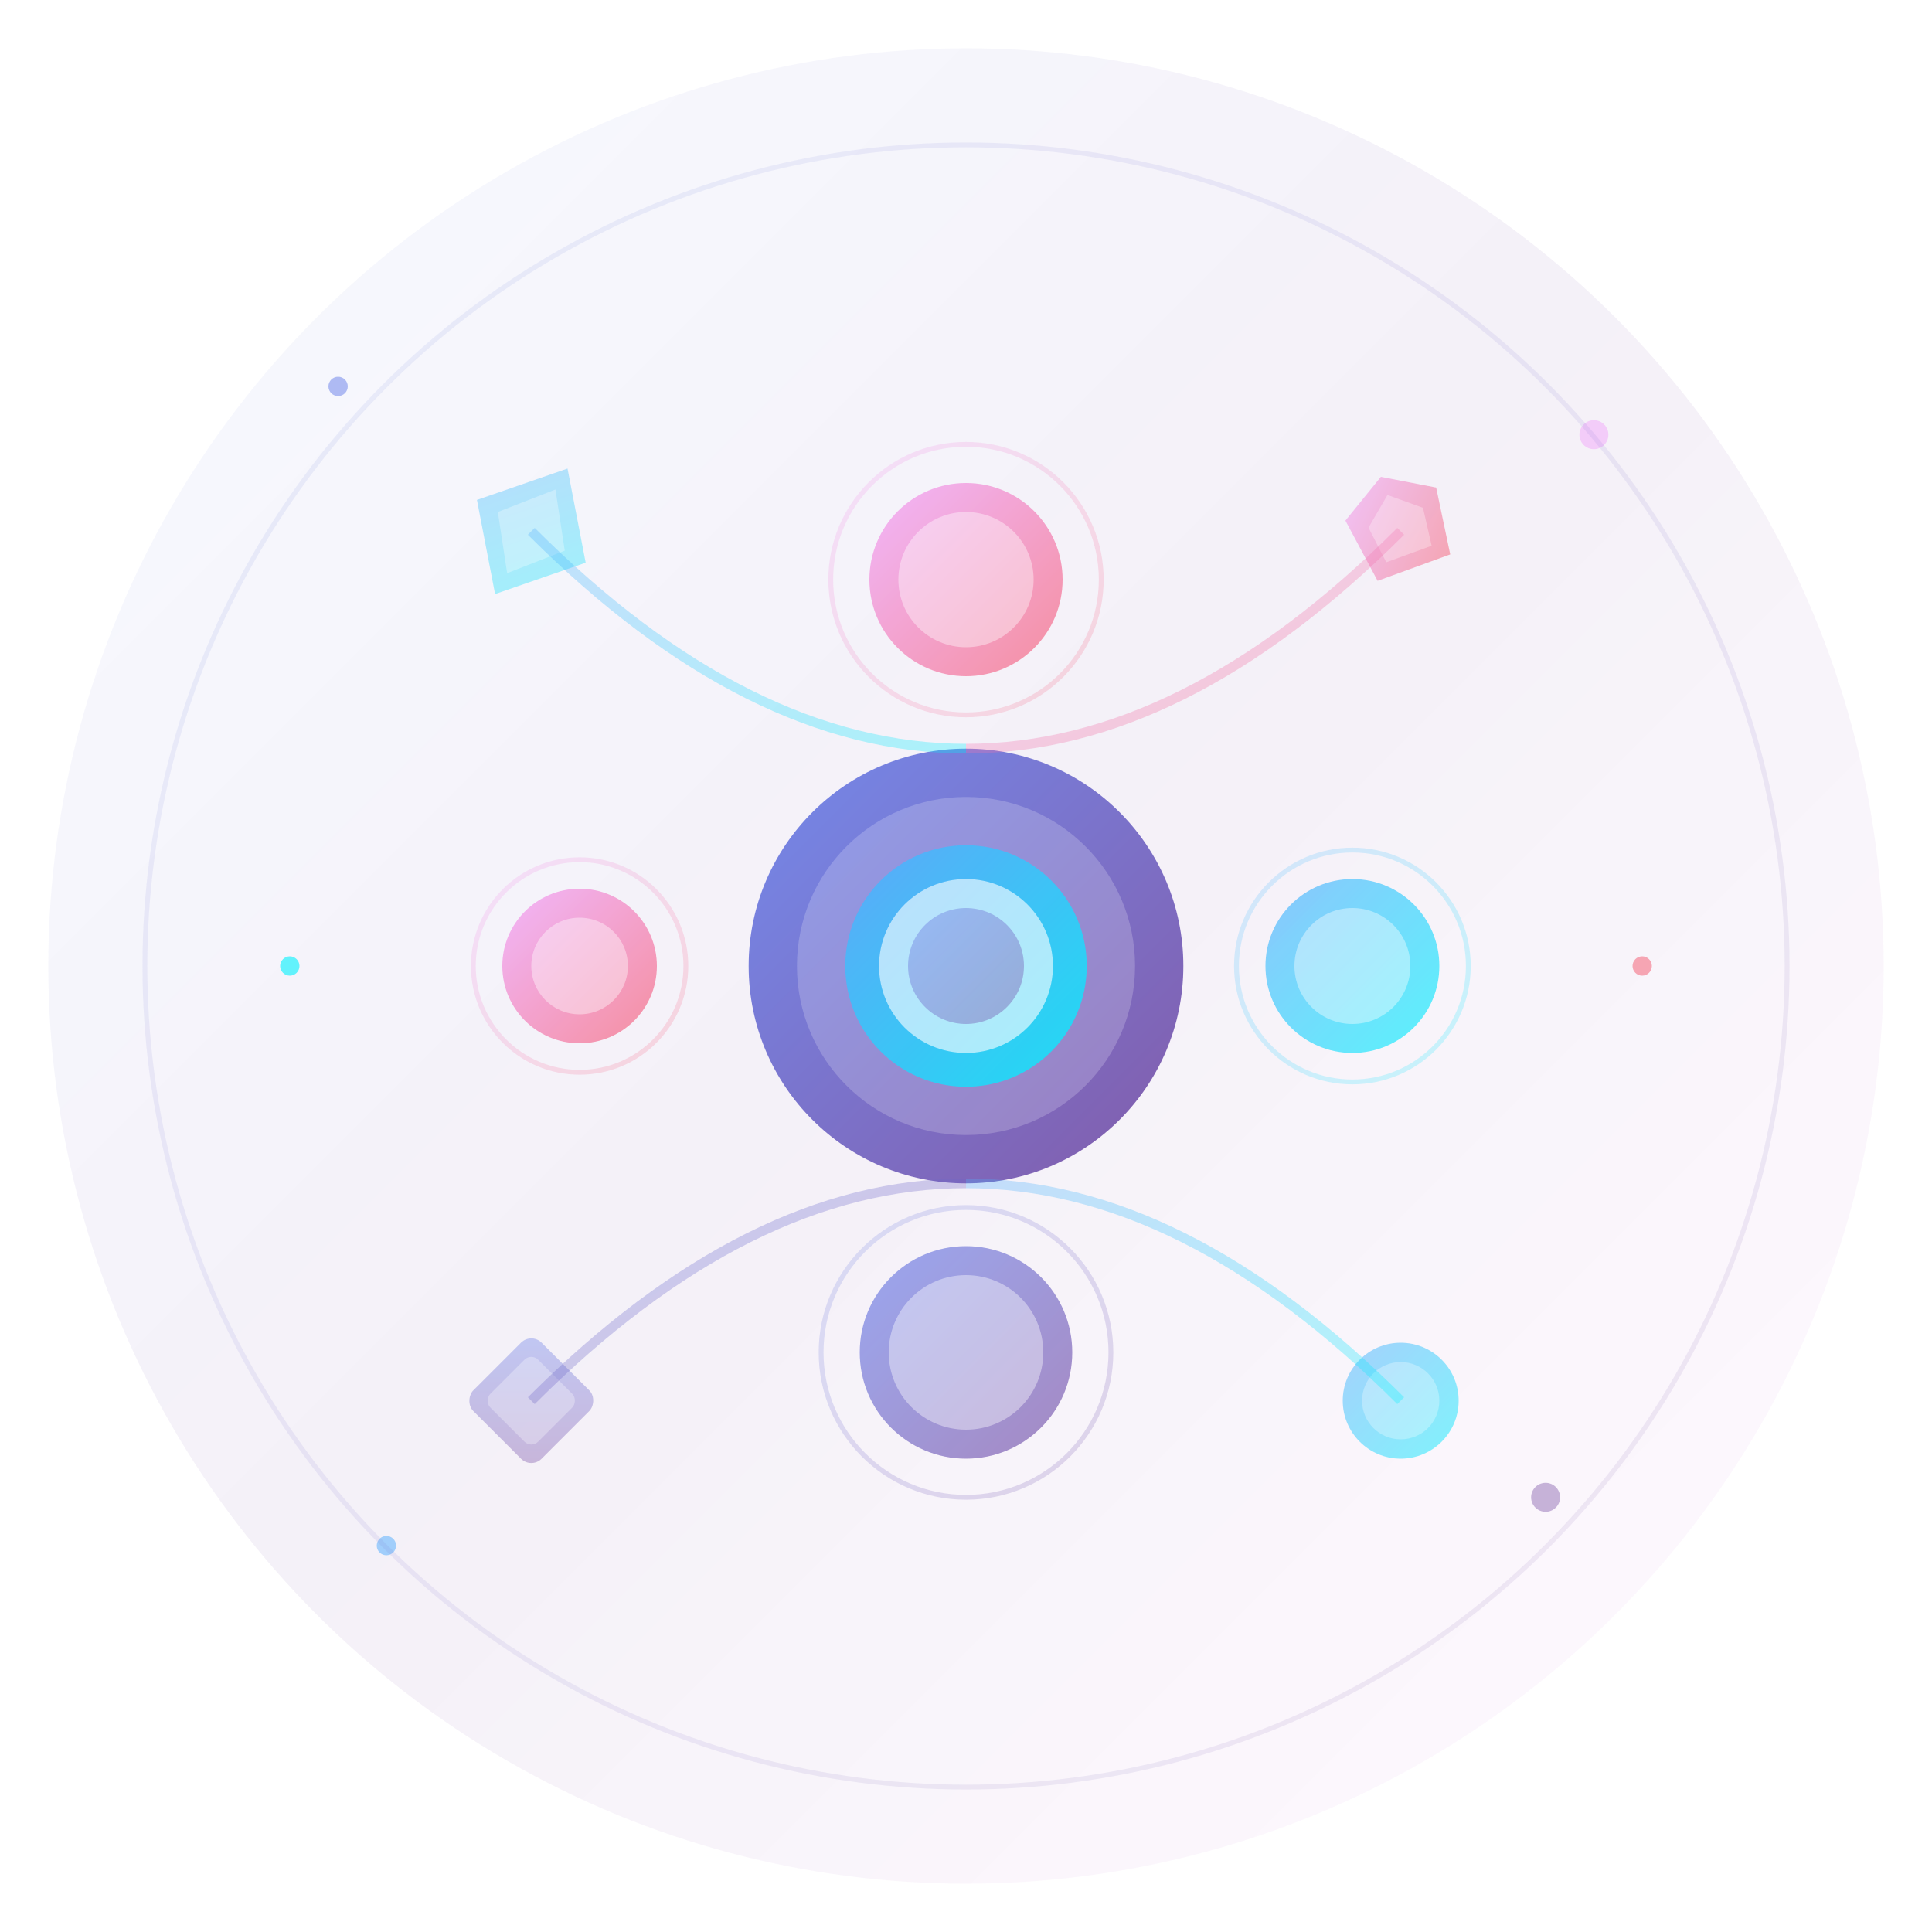 <svg width="400" height="400" viewBox="0 0 400 400" fill="none" xmlns="http://www.w3.org/2000/svg">
  <defs>
    <!-- Enhanced gradients -->
    <linearGradient id="bgGradient" x1="0%" y1="0%" x2="100%" y2="100%">
      <stop offset="0%" style="stop-color:#667eea;stop-opacity:0.05" />
      <stop offset="50%" style="stop-color:#764ba2;stop-opacity:0.08" />
      <stop offset="100%" style="stop-color:#f093fb;stop-opacity:0.05" />
    </linearGradient>
    <linearGradient id="primaryGradient" x1="0%" y1="0%" x2="100%" y2="100%">
      <stop offset="0%" style="stop-color:#667eea" />
      <stop offset="100%" style="stop-color:#764ba2" />
    </linearGradient>
    <linearGradient id="accentGradient" x1="0%" y1="0%" x2="100%" y2="100%">
      <stop offset="0%" style="stop-color:#f093fb" />
      <stop offset="100%" style="stop-color:#f5576c" />
    </linearGradient>
    <linearGradient id="glowGradient" x1="0%" y1="0%" x2="100%" y2="100%">
      <stop offset="0%" style="stop-color:#4facfe" />
      <stop offset="100%" style="stop-color:#00f2fe" />
    </linearGradient>
    
    <!-- Subtle shadow filter -->
    <filter id="softShadow" x="-50%" y="-50%" width="200%" height="200%">
      <feDropShadow dx="0" dy="4" stdDeviation="8" flood-opacity="0.1"/>
    </filter>
  </defs>

  <!-- Soft background -->
  <circle cx="200" cy="200" r="190" fill="url(#bgGradient)" />

  <!-- Main central element - Modern abstract representation of company -->
  <g transform="translate(200, 200)" filter="url(#softShadow)">
    <!-- Central core -->
    <circle r="45" fill="url(#primaryGradient)" opacity="0.9"/>
    <circle r="35" fill="white" opacity="0.2"/>
    <circle r="25" fill="url(#glowGradient)" opacity="0.8"/>
    
    <!-- Inner glow -->
    <circle r="18" fill="white" opacity="0.6"/>
    <circle r="12" fill="url(#primaryGradient)" opacity="0.4"/>
  </g>

  <!-- Orbital elements representing team/innovation -->
  <!-- Top orbit -->
  <g transform="translate(200, 120)">
    <circle r="20" fill="url(#accentGradient)" opacity="0.8" filter="url(#softShadow)"/>
    <circle r="14" fill="white" opacity="0.4"/>
    <!-- Orbital ring -->
    <circle r="28" fill="none" stroke="url(#accentGradient)" stroke-width="1" opacity="0.2"/>
  </g>

  <!-- Right orbit -->
  <g transform="translate(280, 200)">
    <circle r="18" fill="url(#glowGradient)" opacity="0.8" filter="url(#softShadow)"/>
    <circle r="12" fill="white" opacity="0.4"/>
    <circle r="24" fill="none" stroke="url(#glowGradient)" stroke-width="1" opacity="0.2"/>
  </g>

  <!-- Bottom orbit -->
  <g transform="translate(200, 280)">
    <circle r="22" fill="url(#primaryGradient)" opacity="0.8" filter="url(#softShadow)"/>
    <circle r="16" fill="white" opacity="0.4"/>
    <circle r="30" fill="none" stroke="url(#primaryGradient)" stroke-width="1" opacity="0.2"/>
  </g>

  <!-- Left orbit -->
  <g transform="translate(120, 200)">
    <circle r="16" fill="url(#accentGradient)" opacity="0.8" filter="url(#softShadow)"/>
    <circle r="10" fill="white" opacity="0.4"/>
    <circle r="22" fill="none" stroke="url(#accentGradient)" stroke-width="1" opacity="0.2"/>
  </g>

  <!-- Floating innovation elements -->
  <!-- Top-left crystal -->
  <g transform="translate(110, 110) rotate(30)">
    <polygon points="0,-15 13,0 0,15 -13,0" fill="url(#glowGradient)" opacity="0.6" filter="url(#softShadow)"/>
    <polygon points="0,-10 8,0 0,10 -8,0" fill="white" opacity="0.3"/>
  </g>

  <!-- Top-right gem -->
  <g transform="translate(290, 110) rotate(-20)">
    <polygon points="0,-12 10,-6 8,8 -8,8 -10,-6" fill="url(#accentGradient)" opacity="0.7" filter="url(#softShadow)"/>
    <polygon points="0,-8 6,-3 5,5 -5,5 -6,-3" fill="white" opacity="0.3"/>
  </g>

  <!-- Bottom-left prism -->
  <g transform="translate(110, 290) rotate(45)">
    <rect x="-10" y="-10" width="20" height="20" rx="3" fill="url(#primaryGradient)" opacity="0.6" filter="url(#softShadow)"/>
    <rect x="-7" y="-7" width="14" height="14" rx="2" fill="white" opacity="0.3"/>
  </g>

  <!-- Bottom-right sphere -->
  <g transform="translate(290, 290)">
    <circle r="12" fill="url(#glowGradient)" opacity="0.7" filter="url(#softShadow)"/>
    <circle r="8" fill="white" opacity="0.3"/>
  </g>

  <!-- Connecting energy lines -->
  <path d="M 110 110 Q 155 155 200 155" stroke="url(#glowGradient)" stroke-width="2" opacity="0.3" fill="none"/>
  <path d="M 290 110 Q 245 155 200 155" stroke="url(#accentGradient)" stroke-width="2" opacity="0.3" fill="none"/>
  <path d="M 110 290 Q 155 245 200 245" stroke="url(#primaryGradient)" stroke-width="2" opacity="0.3" fill="none"/>
  <path d="M 290 290 Q 245 245 200 245" stroke="url(#glowGradient)" stroke-width="2" opacity="0.3" fill="none"/>

  <!-- Ambient particles -->
  <circle cx="70" cy="80" r="2" fill="#667eea" opacity="0.5"/>
  <circle cx="330" cy="90" r="3" fill="#f093fb" opacity="0.4"/>
  <circle cx="80" cy="320" r="2" fill="#4facfe" opacity="0.5"/>
  <circle cx="320" cy="310" r="3" fill="#764ba2" opacity="0.4"/>
  <circle cx="60" cy="200" r="2" fill="#00f2fe" opacity="0.6"/>
  <circle cx="340" cy="200" r="2" fill="#f5576c" opacity="0.5"/>

  <!-- Subtle outer glow ring -->
  <circle cx="200" cy="200" r="170" fill="none" stroke="url(#primaryGradient)" stroke-width="1" opacity="0.1"/>
</svg>